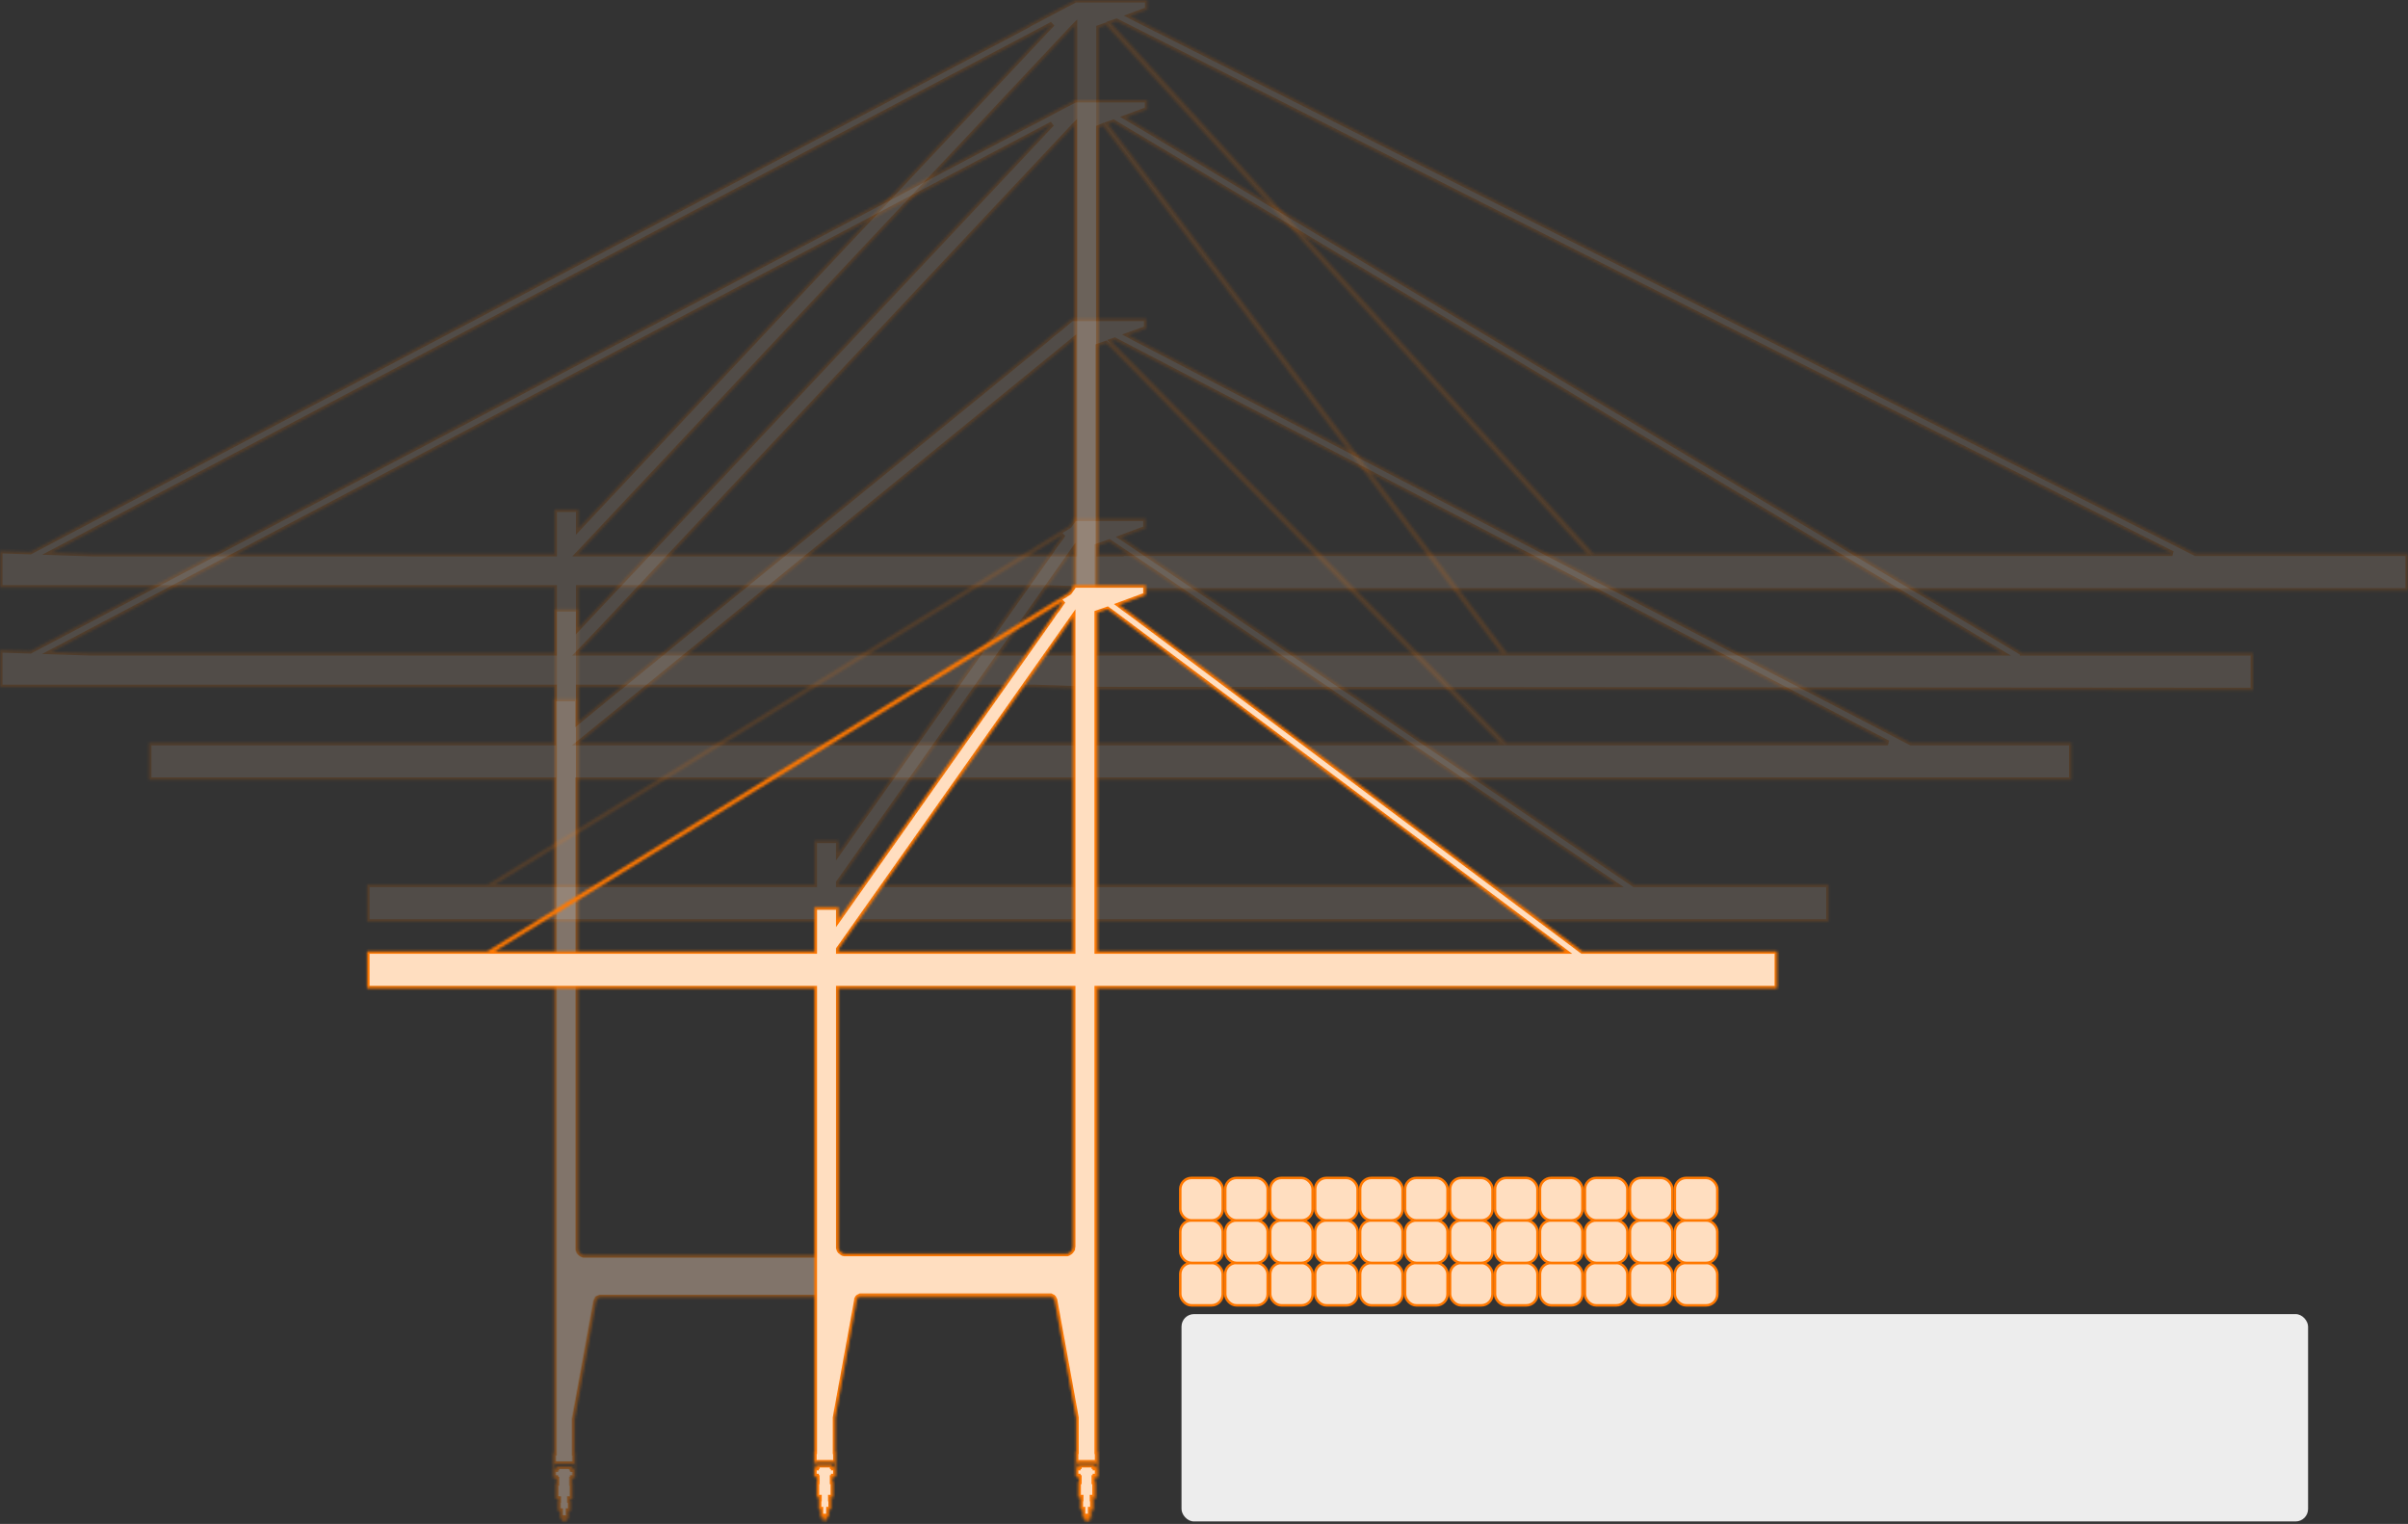 <?xml version="1.0" encoding="UTF-8"?>
<svg xmlns="http://www.w3.org/2000/svg" width="964" height="610" viewBox="0 0 964 610" fill="none" class="ng-star-inserted">
  <rect x="0" y="0" width="964" height="610" fill="#333333" stroke="none"/>
  <g opacity="0.15">
    <mask id="path-1-inside-1" fill="white">
      <path fill-rule="evenodd" clip-rule="evenodd" d="M878.997 221.565L456.31 8.449L452.38 6.41L459.366 3.787V0.146V0H430.256V0.146L423.269 3.787L418.32 6.41L414.536 8.449L413.081 9.177L412.207 9.614L411.625 10.051L12.166 220.897L0 220.497V235.209H221.969V499.601V500.184V500.621V501.058V501.495V501.932V502.078V502.369V519.267V519.413V519.558V519.704V519.995V520.287V520.578V520.869V568.067V581.614H221.678V585.984V588.169V591.52H222.551V592.102H222.988V593.705H222.697V599.968H223.716V600.551H223.57V604.776H224.443V607.543V608.126H224.734V607.543H225.317V609H226.772V607.543H227.354V608.126H227.645V607.543V604.776H228.519V600.551H228.228V599.968H229.247V593.705H229.101V592.102H229.392V591.52H230.265V588.169V585.984V581.614H230.12V568.067L238.708 520.869L238.853 520.578L238.999 520.287L239.144 519.995L239.29 519.704L239.581 519.558L240.018 519.413L240.309 519.267H421.377L421.668 519.413L421.959 519.558L422.25 519.704L422.541 519.995L422.687 520.287L422.833 520.578L422.978 520.869L431.566 568.067V581.614H431.42V585.984V588.169V591.52H432.294V592.102H432.73V593.705H432.439V599.968H433.458V600.551H433.312V604.776H434.186V607.543V608.126H434.477V607.543H434.914V609H436.515V607.543H436.951V608.126H437.242V607.543V604.776H438.116V600.551H437.97V599.968H438.989V593.705H438.698V592.102H439.135V591.52H440.008V588.169V585.984V581.614H439.862V568.067V520.869V520.578V520.287V519.995V519.704V519.558V519.413V519.267V502.369V502.223V501.932V501.641V501.349V500.912V500.475V500.038V499.456V235.889L448.887 236.18V236.423H964V221.565H878.997ZM429.382 11.071L430.256 10.197V11.071V221.711H231.43L241.036 211.514L429.382 11.071ZM420.504 10.051L421.231 9.614L420.94 10.051L420.795 10.197L419.922 11.071L231.575 211.514V203.939H221.969V211.514V221.711H36.813L20.669 221.176L420.504 10.051ZM229.974 588.169H229.392V587.586H229.101V587.004H222.988V587.586H222.551V588.169H222.114V585.984H229.974V588.169ZM439.571 588.169H439.135V587.586H438.698V587.004H432.73V587.586H432.294V588.169H431.857V585.984H439.571V588.169ZM430.256 499.456L430.11 500.038V500.475L429.819 500.912L429.528 501.349L429.237 501.641L428.8 501.932L428.364 502.223L427.927 502.369H233.759L233.177 502.078L232.74 501.932L232.303 501.495L232.012 501.058L231.721 500.621L231.575 500.184V499.601V235.209H418.66L430.256 235.586V499.456ZM448.887 221.565V221.711H439.862V11.071L442.337 10.197L442.773 10.051L442.919 10.197L635.195 221.565H448.887ZM637.961 221.565L445.684 10.197L445.539 10.051L445.248 9.614L444.811 9.177L446.994 8.449L869.681 221.565H637.961Z"></path>
    </mask>
    <path fill-rule="evenodd" clip-rule="evenodd" d="M878.997 221.565L456.31 8.449L452.38 6.41L459.366 3.787V0.146V0H430.256V0.146L423.269 3.787L418.32 6.41L414.536 8.449L413.081 9.177L412.207 9.614L411.625 10.051L12.166 220.897L0 220.497V235.209H221.969V499.601V500.184V500.621V501.058V501.495V501.932V502.078V502.369V519.267V519.413V519.558V519.704V519.995V520.287V520.578V520.869V568.067V581.614H221.678V585.984V588.169V591.52H222.551V592.102H222.988V593.705H222.697V599.968H223.716V600.551H223.57V604.776H224.443V607.543V608.126H224.734V607.543H225.317V609H226.772V607.543H227.354V608.126H227.645V607.543V604.776H228.519V600.551H228.228V599.968H229.247V593.705H229.101V592.102H229.392V591.52H230.265V588.169V585.984V581.614H230.12V568.067L238.708 520.869L238.853 520.578L238.999 520.287L239.144 519.995L239.29 519.704L239.581 519.558L240.018 519.413L240.309 519.267H421.377L421.668 519.413L421.959 519.558L422.25 519.704L422.541 519.995L422.687 520.287L422.833 520.578L422.978 520.869L431.566 568.067V581.614H431.42V585.984V588.169V591.52H432.294V592.102H432.73V593.705H432.439V599.968H433.458V600.551H433.312V604.776H434.186V607.543V608.126H434.477V607.543H434.914V609H436.515V607.543H436.951V608.126H437.242V607.543V604.776H438.116V600.551H437.97V599.968H438.989V593.705H438.698V592.102H439.135V591.52H440.008V588.169V585.984V581.614H439.862V568.067V520.869V520.578V520.287V519.995V519.704V519.558V519.413V519.267V502.369V502.223V501.932V501.641V501.349V500.912V500.475V500.038V499.456V235.889L448.887 236.18V236.423H964V221.565H878.997ZM429.382 11.071L430.256 10.197V11.071V221.711H231.43L241.036 211.514L429.382 11.071ZM420.504 10.051L421.231 9.614L420.94 10.051L420.795 10.197L419.922 11.071L231.575 211.514V203.939H221.969V211.514V221.711H36.813L20.669 221.176L420.504 10.051ZM229.974 588.169H229.392V587.586H229.101V587.004H222.988V587.586H222.551V588.169H222.114V585.984H229.974V588.169ZM439.571 588.169H439.135V587.586H438.698V587.004H432.73V587.586H432.294V588.169H431.857V585.984H439.571V588.169ZM430.256 499.456L430.11 500.038V500.475L429.819 500.912L429.528 501.349L429.237 501.641L428.8 501.932L428.364 502.223L427.927 502.369H233.759L233.177 502.078L232.74 501.932L232.303 501.495L232.012 501.058L231.721 500.621L231.575 500.184V499.601V235.209H418.66L430.256 235.586V499.456ZM448.887 221.565V221.711H439.862V11.071L442.337 10.197L442.773 10.051L442.919 10.197L635.195 221.565H448.887ZM637.961 221.565L445.684 10.197L445.539 10.051L445.248 9.614L444.811 9.177L446.994 8.449L869.681 221.565H637.961Z" fill="#FFDEC0" stroke="#FF7800" stroke-width="2" mask="url(#path-1-inside-1)"></path>
  </g>
  <g opacity="0.15">
    <mask id="path-2-inside-2" fill="white">
      <path fill-rule="evenodd" clip-rule="evenodd" d="M809.588 261.418L453.911 48.88L450.709 46.987L459.295 43.785V40H430.48L423.204 43.785L417.237 46.987L413.599 48.88L412.143 49.608L12.152 260.605L0 260.205V275.053H221.934V499.674V500.111V500.547V500.984V501.421V501.712V502.003V502.294V502.44V519.326V519.472V519.618V519.763V520.054V520.345V520.637V520.928V568.094V581.632H221.643V585.999V588.183V591.531H222.517V592.113H222.953V593.715H222.662V599.974H223.681V600.557H223.535V604.778H224.409V607.544V608.127H224.7V607.544H225.282V609H226.737V607.544H227.319V608.127H227.61V607.544V604.778H228.483V600.557H228.192V599.974H229.211V593.715H229.066V592.113H229.357V591.531H230.23V588.183V585.999V581.632H230.084V568.094L238.671 520.928L238.816 520.637L238.962 520.345L239.107 520.054L239.253 519.763L239.544 519.618L239.98 519.472L240.271 519.326H421.312L421.603 519.472L421.894 519.618L422.185 519.763L422.476 520.054L422.622 520.345L422.767 520.637L422.913 520.928L431.499 568.094V581.632H431.353V585.999V588.183V591.531H432.227V592.113H432.663V593.715H432.372V599.974H433.391V600.557H433.245V604.778H434.118V607.544V608.127H434.41V607.544H434.846V609H436.447V607.544H436.883V608.127H437.175V607.544V604.778H438.048V600.557H437.902V599.974H438.921V593.715H438.63V592.113H439.066V591.531H439.94V588.183V585.999V581.632H439.794V568.094V520.928V520.637V520.345V520.054V519.763V519.618V519.472V519.326V502.44V502.294V502.003V501.712V501.421V500.984V500.547V500.111V499.528V275.915L902 276.279V261.43H809.588V261.418ZM429.898 50.336L430.189 50.045V50.336V51.064V261.418H231.394L240.999 251.373L429.898 50.336ZM421.166 49.608L420.73 50.045L420.439 50.336L231.54 251.373V243.803H221.934V251.373V261.418H36.443L20.641 260.896L421.166 49.608ZM229.939 588.183H229.357V587.601H229.066V587.018H222.953V587.601H222.517V588.183H222.08V585.999H229.939V588.183ZM439.503 588.183H439.066V587.601H438.63V587.018H432.663V587.601H432.227V588.183H431.79V585.999H439.503V588.183ZM430.189 499.528L430.044 500.111V500.547L429.752 500.984L429.461 501.421L429.17 501.712L428.734 502.003L428.297 502.294L427.861 502.44H233.723L233.286 502.294L232.849 502.003L232.413 501.712L232.122 501.421L231.831 500.984L231.685 500.547L231.54 500.111V499.674V275.053H413.89L430.189 275.587V499.528ZM439.794 261.418V51.064L441.541 50.336L600.897 261.418H439.794ZM603.371 261.418L444.16 50.336L443.869 50.045L443.578 49.608L445.761 48.88L801.438 261.418H603.371Z"></path>
    </mask>
    <path fill-rule="evenodd" clip-rule="evenodd" d="M809.588 261.418L453.911 48.88L450.709 46.987L459.295 43.785V40H430.48L423.204 43.785L417.237 46.987L413.599 48.88L412.143 49.608L12.152 260.605L0 260.205V275.053H221.934V499.674V500.111V500.547V500.984V501.421V501.712V502.003V502.294V502.44V519.326V519.472V519.618V519.763V520.054V520.345V520.637V520.928V568.094V581.632H221.643V585.999V588.183V591.531H222.517V592.113H222.953V593.715H222.662V599.974H223.681V600.557H223.535V604.778H224.409V607.544V608.127H224.7V607.544H225.282V609H226.737V607.544H227.319V608.127H227.61V607.544V604.778H228.483V600.557H228.192V599.974H229.211V593.715H229.066V592.113H229.357V591.531H230.23V588.183V585.999V581.632H230.084V568.094L238.671 520.928L238.816 520.637L238.962 520.345L239.107 520.054L239.253 519.763L239.544 519.618L239.98 519.472L240.271 519.326H421.312L421.603 519.472L421.894 519.618L422.185 519.763L422.476 520.054L422.622 520.345L422.767 520.637L422.913 520.928L431.499 568.094V581.632H431.353V585.999V588.183V591.531H432.227V592.113H432.663V593.715H432.372V599.974H433.391V600.557H433.245V604.778H434.118V607.544V608.127H434.41V607.544H434.846V609H436.447V607.544H436.883V608.127H437.175V607.544V604.778H438.048V600.557H437.902V599.974H438.921V593.715H438.63V592.113H439.066V591.531H439.94V588.183V585.999V581.632H439.794V568.094V520.928V520.637V520.345V520.054V519.763V519.618V519.472V519.326V502.44V502.294V502.003V501.712V501.421V500.984V500.547V500.111V499.528V275.915L902 276.279V261.43H809.588V261.418ZM429.898 50.336L430.189 50.045V50.336V51.064V261.418H231.394L240.999 251.373L429.898 50.336ZM421.166 49.608L420.73 50.045L420.439 50.336L231.54 251.373V243.803H221.934V251.373V261.418H36.443L20.641 260.896L421.166 49.608ZM229.939 588.183H229.357V587.601H229.066V587.018H222.953V587.601H222.517V588.183H222.08V585.999H229.939V588.183ZM439.503 588.183H439.066V587.601H438.63V587.018H432.663V587.601H432.227V588.183H431.79V585.999H439.503V588.183ZM430.189 499.528L430.044 500.111V500.547L429.752 500.984L429.461 501.421L429.17 501.712L428.734 502.003L428.297 502.294L427.861 502.44H233.723L233.286 502.294L232.849 502.003L232.413 501.712L232.122 501.421L231.831 500.984L231.685 500.547L231.54 500.111V499.674V275.053H413.89L430.189 275.587V499.528ZM439.794 261.418V51.064L441.541 50.336L600.897 261.418H439.794ZM603.371 261.418L444.16 50.336L443.869 50.045L443.578 49.608L445.761 48.88L801.438 261.418H603.371Z" fill="#FFDEC0" stroke="#FF7800" stroke-width="2" mask="url(#path-2-inside-2)"></path>
  </g>
  <g opacity="0.15">
    <mask id="path-3-inside-3" fill="white">
      <path fill-rule="evenodd" clip-rule="evenodd" d="M829.295 312.187V297.344H764.974L455.448 136.105L455.157 135.96L451.665 134.068L458.941 131.449V127.52H429.109L424.452 131.449L421.105 134.068L418.922 135.96L242.549 279.736L231.198 289.049V279.736H221.594V289.049V297.344H59.628V312.187H221.594V499.62V500.057V500.493V500.93V501.366V501.657V501.948V502.239V502.385V519.266V519.411V519.557V519.702V519.993V520.284V520.575V520.866V568.015V581.549H221.303V585.915V588.098V591.445H222.176V592.027H222.613V593.627H222.322V599.885H223.34V600.467H223.195V604.687H224.068V607.452V608.034H224.359V607.452H224.941V608.907H226.396V607.452H226.978V608.034H227.269V607.452V604.687H228.143V600.467H227.851V599.885H228.87V593.627H228.725V592.027H229.016V591.445H229.889V588.098V585.915V581.549H229.743V568.015L238.329 520.866L238.475 520.575L238.62 520.284L238.766 519.993L238.911 519.702L239.202 519.557L239.639 519.411L239.93 519.266H420.96L421.251 519.411L421.542 519.557L421.833 519.702L422.124 519.993L422.269 520.284L422.415 520.575L422.56 520.866L431.146 568.015V581.549H431.001V585.915V588.098V591.445H431.874V592.027H432.31V593.627H432.019V599.885H433.038V600.467H432.892V604.687H433.765V607.452V608.034H434.056V607.452H434.493V608.907H436.094V607.452H436.53V608.034H436.821V607.452V604.687H437.695V600.467H437.549V599.885H438.568V593.627H438.277V592.027H438.713V591.445H439.586V588.098V585.915V581.549H439.441V568.015V520.866V520.575V520.284V519.993V519.702V519.557V519.411V519.266V502.385V502.239V501.948V501.657V501.366V500.93V500.493V500.057V499.474V312.187H737.725H829.295ZM229.598 588.098H229.016V587.515H228.725V586.933H222.613V587.515H222.176V588.098H221.739V585.915H229.598V588.098ZM439.15 588.098H438.713V587.515H438.277V586.933H432.31V587.515H431.874V588.098H431.437V585.915H439.15V588.098ZM429.836 499.474L429.691 500.057V500.493L429.4 500.93L429.109 501.366L428.818 501.657L428.381 501.948L427.945 502.239L427.508 502.385H233.381L232.945 502.239L232.508 501.948L232.072 501.657L231.781 501.366L231.49 500.93L231.344 500.493L231.198 500.057V499.62V312.187H429.836V499.474ZM429.836 138.579V297.344H231.781L241.967 289.049L253.463 279.736L429.836 135.96V136.105V136.542V137.415V138.579ZM446.862 138.579L445.698 137.415L444.971 136.542L446.28 136.105L755.806 297.344H603.153L446.862 138.579ZM600.243 297.344H439.441V138.579L442.788 137.415L444.098 138.579L600.243 297.344Z"></path>
    </mask>
    <path fill-rule="evenodd" clip-rule="evenodd" d="M829.295 312.187V297.344H764.974L455.448 136.105L455.157 135.96L451.665 134.068L458.941 131.449V127.52H429.109L424.452 131.449L421.105 134.068L418.922 135.96L242.549 279.736L231.198 289.049V279.736H221.594V289.049V297.344H59.628V312.187H221.594V499.62V500.057V500.493V500.93V501.366V501.657V501.948V502.239V502.385V519.266V519.411V519.557V519.702V519.993V520.284V520.575V520.866V568.015V581.549H221.303V585.915V588.098V591.445H222.176V592.027H222.613V593.627H222.322V599.885H223.34V600.467H223.195V604.687H224.068V607.452V608.034H224.359V607.452H224.941V608.907H226.396V607.452H226.978V608.034H227.269V607.452V604.687H228.143V600.467H227.851V599.885H228.87V593.627H228.725V592.027H229.016V591.445H229.889V588.098V585.915V581.549H229.743V568.015L238.329 520.866L238.475 520.575L238.62 520.284L238.766 519.993L238.911 519.702L239.202 519.557L239.639 519.411L239.93 519.266H420.96L421.251 519.411L421.542 519.557L421.833 519.702L422.124 519.993L422.269 520.284L422.415 520.575L422.56 520.866L431.146 568.015V581.549H431.001V585.915V588.098V591.445H431.874V592.027H432.31V593.627H432.019V599.885H433.038V600.467H432.892V604.687H433.765V607.452V608.034H434.056V607.452H434.493V608.907H436.094V607.452H436.53V608.034H436.821V607.452V604.687H437.695V600.467H437.549V599.885H438.568V593.627H438.277V592.027H438.713V591.445H439.586V588.098V585.915V581.549H439.441V568.015V520.866V520.575V520.284V519.993V519.702V519.557V519.411V519.266V502.385V502.239V501.948V501.657V501.366V500.93V500.493V500.057V499.474V312.187H737.725H829.295ZM229.598 588.098H229.016V587.515H228.725V586.933H222.613V587.515H222.176V588.098H221.739V585.915H229.598V588.098ZM439.15 588.098H438.713V587.515H438.277V586.933H432.31V587.515H431.874V588.098H431.437V585.915H439.15V588.098ZM429.836 499.474L429.691 500.057V500.493L429.4 500.93L429.109 501.366L428.818 501.657L428.381 501.948L427.945 502.239L427.508 502.385H233.381L232.945 502.239L232.508 501.948L232.072 501.657L231.781 501.366L231.49 500.93L231.344 500.493L231.198 500.057V499.62V312.187H429.836V499.474ZM429.836 138.579V297.344H231.781L241.967 289.049L253.463 279.736L429.836 135.96V136.105V136.542V137.415V138.579ZM446.862 138.579L445.698 137.415L444.971 136.542L446.28 136.105L755.806 297.344H603.153L446.862 138.579ZM600.243 297.344H439.441V138.579L442.788 137.415L444.098 138.579L600.243 297.344Z" fill="#FFDEC0" stroke="#FF7800" stroke-width="2" mask="url(#path-3-inside-3)"></path>
  </g>
  <g opacity="0.15">
    <mask id="path-4-inside-4" fill="white">
      <path fill-rule="evenodd" clip-rule="evenodd" d="M448.172 368.941H732.086V354.098H654.232L454.138 218.616L451.519 216.87L448.9 215.124L451.956 213.96L458.65 211.486V210.467V208.43V207.557H429.545V208.43L428.09 210.467L426.489 211.486L422.415 213.96L195.109 354.098H146.941V368.941H326.079V499.911V500.347V500.784V501.221V501.657V501.948V502.239V502.53V502.676V519.556V519.702V519.847V519.993V520.284V520.575V520.866V521.157V568.306V581.84H325.933V586.206V588.388V591.736H326.806V592.318H327.097V593.918H326.952V600.176H327.971V600.758H327.825V604.978H328.553V607.743V608.325H328.844V607.743H329.426V609.198H330.881V607.743H331.463V608.325H331.754V607.743V604.978H332.627V600.758H332.482V600.176H333.5V593.918H333.209V592.318H333.646V591.736H334.519V588.388V586.206V581.84H334.374V568.306L342.959 521.157V520.866L343.105 520.575L343.25 520.284L343.542 519.993L343.833 519.847L344.124 519.702L344.415 519.556H420.668L420.959 519.702L421.25 519.847L421.541 519.993L421.832 520.284L421.978 520.575L422.124 520.866L422.269 521.157L430.855 568.306V581.84H430.709V586.206V588.388V591.736H431.582V592.318H432.019V593.918H431.728V600.176H432.747V600.758H432.601V604.978H433.474V607.743V608.325H433.765V607.743H434.202V609.198H435.803V607.743H436.239V608.325H436.53V607.743V604.978H437.403V600.758H437.258V600.176H438.277V593.918H437.985V592.318H438.422V591.736H439.295V588.388V586.206V581.84H439.15V568.306V521.157V520.866V520.575V520.284V519.993V519.847V519.702V519.556V502.676V502.53V502.239V501.948V501.657V501.221V500.784V500.347V499.765V368.941H448.172ZM439.15 354.098V220.363V218.616L444.097 216.87L446.717 218.616L646.81 354.098H439.15ZM334.083 588.388H333.646V587.806H333.209V587.224H327.097V587.806H326.806V588.388H326.224V586.206H334.083V588.388ZM438.859 588.388H438.422V587.806H437.985V587.224H432.019V587.806H431.582V588.388H431.146V586.206H438.859V588.388ZM429.545 499.765L429.4 500.347V500.784L429.109 501.221L428.818 501.657L428.527 501.948L428.09 502.239L427.653 502.53L427.217 502.676H338.012L337.43 502.53L336.993 502.239L336.702 501.948L336.265 501.657L335.974 501.221L335.829 500.784L335.683 500.347V499.911V368.941H429.545V499.765ZM429.545 354.098H335.683V353.224L344.124 341.292L429.545 220.363V354.098ZM422.269 218.616L421.105 220.363L335.683 341.292V336.489H326.079V341.292V353.224V354.098H198.165L425.616 213.96L424.888 215.124L423.579 216.87L422.269 218.616Z"></path>
    </mask>
    <path fill-rule="evenodd" clip-rule="evenodd" d="M448.172 368.941H732.086V354.098H654.232L454.138 218.616L451.519 216.87L448.9 215.124L451.956 213.96L458.65 211.486V210.467V208.43V207.557H429.545V208.43L428.09 210.467L426.489 211.486L422.415 213.96L195.109 354.098H146.941V368.941H326.079V499.911V500.347V500.784V501.221V501.657V501.948V502.239V502.53V502.676V519.556V519.702V519.847V519.993V520.284V520.575V520.866V521.157V568.306V581.84H325.933V586.206V588.388V591.736H326.806V592.318H327.097V593.918H326.952V600.176H327.971V600.758H327.825V604.978H328.553V607.743V608.325H328.844V607.743H329.426V609.198H330.881V607.743H331.463V608.325H331.754V607.743V604.978H332.627V600.758H332.482V600.176H333.5V593.918H333.209V592.318H333.646V591.736H334.519V588.388V586.206V581.84H334.374V568.306L342.959 521.157V520.866L343.105 520.575L343.25 520.284L343.542 519.993L343.833 519.847L344.124 519.702L344.415 519.556H420.668L420.959 519.702L421.25 519.847L421.541 519.993L421.832 520.284L421.978 520.575L422.124 520.866L422.269 521.157L430.855 568.306V581.84H430.709V586.206V588.388V591.736H431.582V592.318H432.019V593.918H431.728V600.176H432.747V600.758H432.601V604.978H433.474V607.743V608.325H433.765V607.743H434.202V609.198H435.803V607.743H436.239V608.325H436.53V607.743V604.978H437.403V600.758H437.258V600.176H438.277V593.918H437.985V592.318H438.422V591.736H439.295V588.388V586.206V581.84H439.15V568.306V521.157V520.866V520.575V520.284V519.993V519.847V519.702V519.556V502.676V502.53V502.239V501.948V501.657V501.221V500.784V500.347V499.765V368.941H448.172ZM439.15 354.098V220.363V218.616L444.097 216.87L446.717 218.616L646.81 354.098H439.15ZM334.083 588.388H333.646V587.806H333.209V587.224H327.097V587.806H326.806V588.388H326.224V586.206H334.083V588.388ZM438.859 588.388H438.422V587.806H437.985V587.224H432.019V587.806H431.582V588.388H431.146V586.206H438.859V588.388ZM429.545 499.765L429.4 500.347V500.784L429.109 501.221L428.818 501.657L428.527 501.948L428.09 502.239L427.653 502.53L427.217 502.676H338.012L337.43 502.53L336.993 502.239L336.702 501.948L336.265 501.657L335.974 501.221L335.829 500.784L335.683 500.347V499.911V368.941H429.545V499.765ZM429.545 354.098H335.683V353.224L344.124 341.292L429.545 220.363V354.098ZM422.269 218.616L421.105 220.363L335.683 341.292V336.489H326.079V341.292V353.224V354.098H198.165L425.616 213.96L424.888 215.124L423.579 216.87L422.269 218.616Z" fill="#FFDEC0" stroke="#FF7800" stroke-width="2" mask="url(#path-4-inside-4)"></path>
  </g>
  <mask id="path-5-inside-5" fill="white">
    <path fill-rule="evenodd" clip-rule="evenodd" d="M448.172 395.62H711.422V380.776H633.422L452.392 245.295L450.355 243.84L448.026 242.094L451.956 240.638L458.65 238.164V237.146V235.108V234.235H429.545V235.108L428.09 237.146L426.489 238.164L422.415 240.638L195.109 380.776H146.941V395.62H326.079V499.086V499.522V499.959V500.396V500.832V501.123V501.414V501.705V501.851V518.731V518.877V519.022V519.168V519.459V519.75V520.041V520.332V567.481V581.015H325.933V585.381V587.563V590.91H326.806V591.492H327.097V593.093H326.952V599.351H327.971V599.933H327.825V604.153H328.553V606.918V607.5H328.844V606.918H329.426V608.373H330.881V606.918H331.463V607.5H331.754V606.918V604.153H332.627V599.933H332.482V599.351H333.5V593.093H333.209V591.492H333.646V590.91H334.519V587.563V585.381V581.015H334.374V567.481L342.959 520.332V520.041L343.105 519.75L343.25 519.459L343.542 519.168L343.833 519.022L344.124 518.877L344.415 518.731H420.668L420.959 518.877L421.25 519.022L421.541 519.168L421.832 519.459L421.978 519.75L422.124 520.041L422.269 520.332L430.855 567.481V581.015H430.709V585.381V587.563V590.91H431.582V591.492H432.019V593.093H431.728V599.351H432.747V599.933H432.601V604.153H433.474V606.918V607.5H433.765V606.918H434.202V608.373H435.803V606.918H436.239V607.5H436.53V606.918V604.153H437.403V599.933H437.258V599.351H438.277V593.093H437.985V591.492H438.422V590.91H439.295V587.563V585.381V581.015H439.15V567.481V520.332V520.041V519.75V519.459V519.168V519.022V518.877V518.731V501.851V501.705V501.414V501.123V500.832V500.396V499.959V499.522V498.94V395.62H448.172ZM439.15 380.776V247.041V245.295L443.37 243.84L445.407 245.295L626.437 380.776H439.15ZM334.083 587.563H333.646V586.981H333.209V586.399H327.097V586.981H326.806V587.563H326.224V585.381H334.083V587.563ZM438.859 587.563H438.422V586.981H437.985V586.399H432.019V586.981H431.582V587.563H431.146V585.381H438.859V587.563ZM429.545 498.94L429.4 499.522V499.959L429.109 500.396L428.818 500.832L428.527 501.123L428.09 501.414L427.653 501.705L427.217 501.851H338.012L337.43 501.705L336.993 501.414L336.702 501.123L336.265 500.832L335.974 500.396L335.829 499.959L335.683 499.522V499.086V395.62H429.545V498.94ZM429.545 380.776H335.683V379.903L344.124 367.97L429.545 247.041V380.776ZM422.269 245.295L421.105 247.041L335.683 367.97V363.168H326.079V367.97V379.903V380.776H198.165L425.616 240.638L424.597 242.094L423.433 243.84L422.269 245.295Z"></path>
  </mask>
  <path fill-rule="evenodd" clip-rule="evenodd" d="M448.172 395.62H711.422V380.776H633.422L452.392 245.295L450.355 243.84L448.026 242.094L451.956 240.638L458.65 238.164V237.146V235.108V234.235H429.545V235.108L428.09 237.146L426.489 238.164L422.415 240.638L195.109 380.776H146.941V395.62H326.079V499.086V499.522V499.959V500.396V500.832V501.123V501.414V501.705V501.851V518.731V518.877V519.022V519.168V519.459V519.75V520.041V520.332V567.481V581.015H325.933V585.381V587.563V590.91H326.806V591.492H327.097V593.093H326.952V599.351H327.971V599.933H327.825V604.153H328.553V606.918V607.5H328.844V606.918H329.426V608.373H330.881V606.918H331.463V607.5H331.754V606.918V604.153H332.627V599.933H332.482V599.351H333.5V593.093H333.209V591.492H333.646V590.91H334.519V587.563V585.381V581.015H334.374V567.481L342.959 520.332V520.041L343.105 519.75L343.25 519.459L343.542 519.168L343.833 519.022L344.124 518.877L344.415 518.731H420.668L420.959 518.877L421.25 519.022L421.541 519.168L421.832 519.459L421.978 519.75L422.124 520.041L422.269 520.332L430.855 567.481V581.015H430.709V585.381V587.563V590.91H431.582V591.492H432.019V593.093H431.728V599.351H432.747V599.933H432.601V604.153H433.474V606.918V607.5H433.765V606.918H434.202V608.373H435.803V606.918H436.239V607.5H436.53V606.918V604.153H437.403V599.933H437.258V599.351H438.277V593.093H437.985V591.492H438.422V590.91H439.295V587.563V585.381V581.015H439.15V567.481V520.332V520.041V519.75V519.459V519.168V519.022V518.877V518.731V501.851V501.705V501.414V501.123V500.832V500.396V499.959V499.522V498.94V395.62H448.172ZM439.15 380.776V247.041V245.295L443.37 243.84L445.407 245.295L626.437 380.776H439.15ZM334.083 587.563H333.646V586.981H333.209V586.399H327.097V586.981H326.806V587.563H326.224V585.381H334.083V587.563ZM438.859 587.563H438.422V586.981H437.985V586.399H432.019V586.981H431.582V587.563H431.146V585.381H438.859V587.563ZM429.545 498.94L429.4 499.522V499.959L429.109 500.396L428.818 500.832L428.527 501.123L428.09 501.414L427.653 501.705L427.217 501.851H338.012L337.43 501.705L336.993 501.414L336.702 501.123L336.265 500.832L335.974 500.396L335.829 499.959L335.683 499.522V499.086V395.62H429.545V498.94ZM429.545 380.776H335.683V379.903L344.124 367.97L429.545 247.041V380.776ZM422.269 245.295L421.105 247.041L335.683 367.97V363.168H326.079V367.97V379.903V380.776H198.165L425.616 240.638L424.597 242.094L423.433 243.84L422.269 245.295Z" fill="#FFDEC0" stroke="#FF7800" stroke-width="2" mask="url(#path-5-inside-5)"></path>
  <path d="M676.116 574V559.744H674.224C673.894 561.284 672.53 562.384 670.55 562.428V563.946H674.004V574H676.116ZM680.965 564.87C680.943 564.65 680.921 564.43 680.921 564.232C680.921 562.604 681.801 561.306 683.671 561.306C685.475 561.306 686.355 562.516 686.355 563.814C686.355 564.914 685.739 565.926 684.397 566.784L682.021 568.324C679.601 569.886 678.677 571.668 678.633 574H688.621V571.998H681.295C681.493 571.118 682.219 570.524 683.033 569.996L685.849 568.192C687.477 567.158 688.533 565.662 688.533 563.792C688.533 561.416 686.773 559.414 683.715 559.414C680.591 559.414 678.787 561.592 678.787 564.034C678.787 564.21 678.787 564.408 678.809 564.606L680.965 564.87Z" fill="#FF7800"></path>
  <line x1="679.5" y1="539" x2="679.5" y2="550" stroke="#FF7800"></line>
  <rect x="473" y="526" width="451" height="83" rx="5" fill="#EDEDED"></rect>
  <rect x="472.5" y="505.5" width="17" height="17" rx="4.5" fill="#FFDEC0" stroke="#FF7800"></rect>
  <rect x="490.5" y="505.5" width="17" height="17" rx="4.5" fill="#FFDEC0" stroke="#FF7800"></rect>
  <rect x="508.5" y="505.5" width="17" height="17" rx="4.5" fill="#FFDEC0" stroke="#FF7800"></rect>
  <rect x="526.5" y="505.5" width="17" height="17" rx="4.5" fill="#FFDEC0" stroke="#FF7800"></rect>
  <rect x="544.5" y="505.5" width="17" height="17" rx="4.5" fill="#FFDEC0" stroke="#FF7800"></rect>
  <rect x="562.5" y="505.5" width="17" height="17" rx="4.5" fill="#FFDEC0" stroke="#FF7800"></rect>
  <rect x="580.5" y="505.5" width="17" height="17" rx="4.5" fill="#FFDEC0" stroke="#FF7800"></rect>
  <rect x="598.5" y="505.5" width="17" height="17" rx="4.5" fill="#FFDEC0" stroke="#FF7800"></rect>
  <rect x="616.5" y="505.5" width="17" height="17" rx="4.5" fill="#FFDEC0" stroke="#FF7800"></rect>
  <rect x="634.5" y="505.5" width="17" height="17" rx="4.5" fill="#FFDEC0" stroke="#FF7800"></rect>
  <rect x="652.5" y="505.5" width="17" height="17" rx="4.5" fill="#FFDEC0" stroke="#FF7800"></rect>
  <rect x="670.5" y="505.5" width="17" height="17" rx="4.5" fill="#FFDEC0" stroke="#FF7800"></rect>
  <rect x="472.5" y="488.5" width="17" height="17" rx="4.5" fill="#FFDEC0" stroke="#FF7800"></rect>
  <rect x="490.5" y="488.5" width="17" height="17" rx="4.5" fill="#FFDEC0" stroke="#FF7800"></rect>
  <rect x="508.5" y="488.5" width="17" height="17" rx="4.5" fill="#FFDEC0" stroke="#FF7800"></rect>
  <rect x="526.5" y="488.5" width="17" height="17" rx="4.5" fill="#FFDEC0" stroke="#FF7800"></rect>
  <rect x="544.5" y="488.5" width="17" height="17" rx="4.5" fill="#FFDEC0" stroke="#FF7800"></rect>
  <rect x="562.5" y="488.5" width="17" height="17" rx="4.5" fill="#FFDEC0" stroke="#FF7800"></rect>
  <rect x="580.5" y="488.5" width="17" height="17" rx="4.5" fill="#FFDEC0" stroke="#FF7800"></rect>
  <rect x="598.5" y="488.5" width="17" height="17" rx="4.5" fill="#FFDEC0" stroke="#FF7800"></rect>
  <rect x="616.5" y="488.5" width="17" height="17" rx="4.5" fill="#FFDEC0" stroke="#FF7800"></rect>
  <rect x="634.5" y="488.5" width="17" height="17" rx="4.5" fill="#FFDEC0" stroke="#FF7800"></rect>
  <rect x="652.5" y="488.5" width="17" height="17" rx="4.5" fill="#FFDEC0" stroke="#FF7800"></rect>
  <rect x="670.5" y="488.5" width="17" height="17" rx="4.5" fill="#FFDEC0" stroke="#FF7800"></rect>
  <rect x="472.5" y="471.5" width="17" height="17" rx="4.5" fill="#FFDEC0" stroke="#FF7800"></rect>
  <rect x="490.5" y="471.5" width="17" height="17" rx="4.5" fill="#FFDEC0" stroke="#FF7800"></rect>
  <rect x="508.5" y="471.5" width="17" height="17" rx="4.5" fill="#FFDEC0" stroke="#FF7800"></rect>
  <rect x="526.5" y="471.5" width="17" height="17" rx="4.5" fill="#FFDEC0" stroke="#FF7800"></rect>
  <rect x="544.5" y="471.5" width="17" height="17" rx="4.5" fill="#FFDEC0" stroke="#FF7800"></rect>
  <rect x="562.5" y="471.5" width="17" height="17" rx="4.5" fill="#FFDEC0" stroke="#FF7800"></rect>
  <rect x="580.5" y="471.5" width="17" height="17" rx="4.5" fill="#FFDEC0" stroke="#FF7800"></rect>
  <rect x="598.5" y="471.5" width="17" height="17" rx="4.5" fill="#FFDEC0" stroke="#FF7800"></rect>
  <rect x="616.5" y="471.5" width="17" height="17" rx="4.5" fill="#FFDEC0" stroke="#FF7800"></rect>
  <rect x="634.5" y="471.5" width="17" height="17" rx="4.5" fill="#FFDEC0" stroke="#FF7800"></rect>
  <rect x="652.5" y="471.5" width="17" height="17" rx="4.5" fill="#FFDEC0" stroke="#FF7800"></rect>
  <rect x="670.5" y="471.5" width="17" height="17" rx="4.5" fill="#FFDEC0" stroke="#FF7800"></rect>
</svg>
